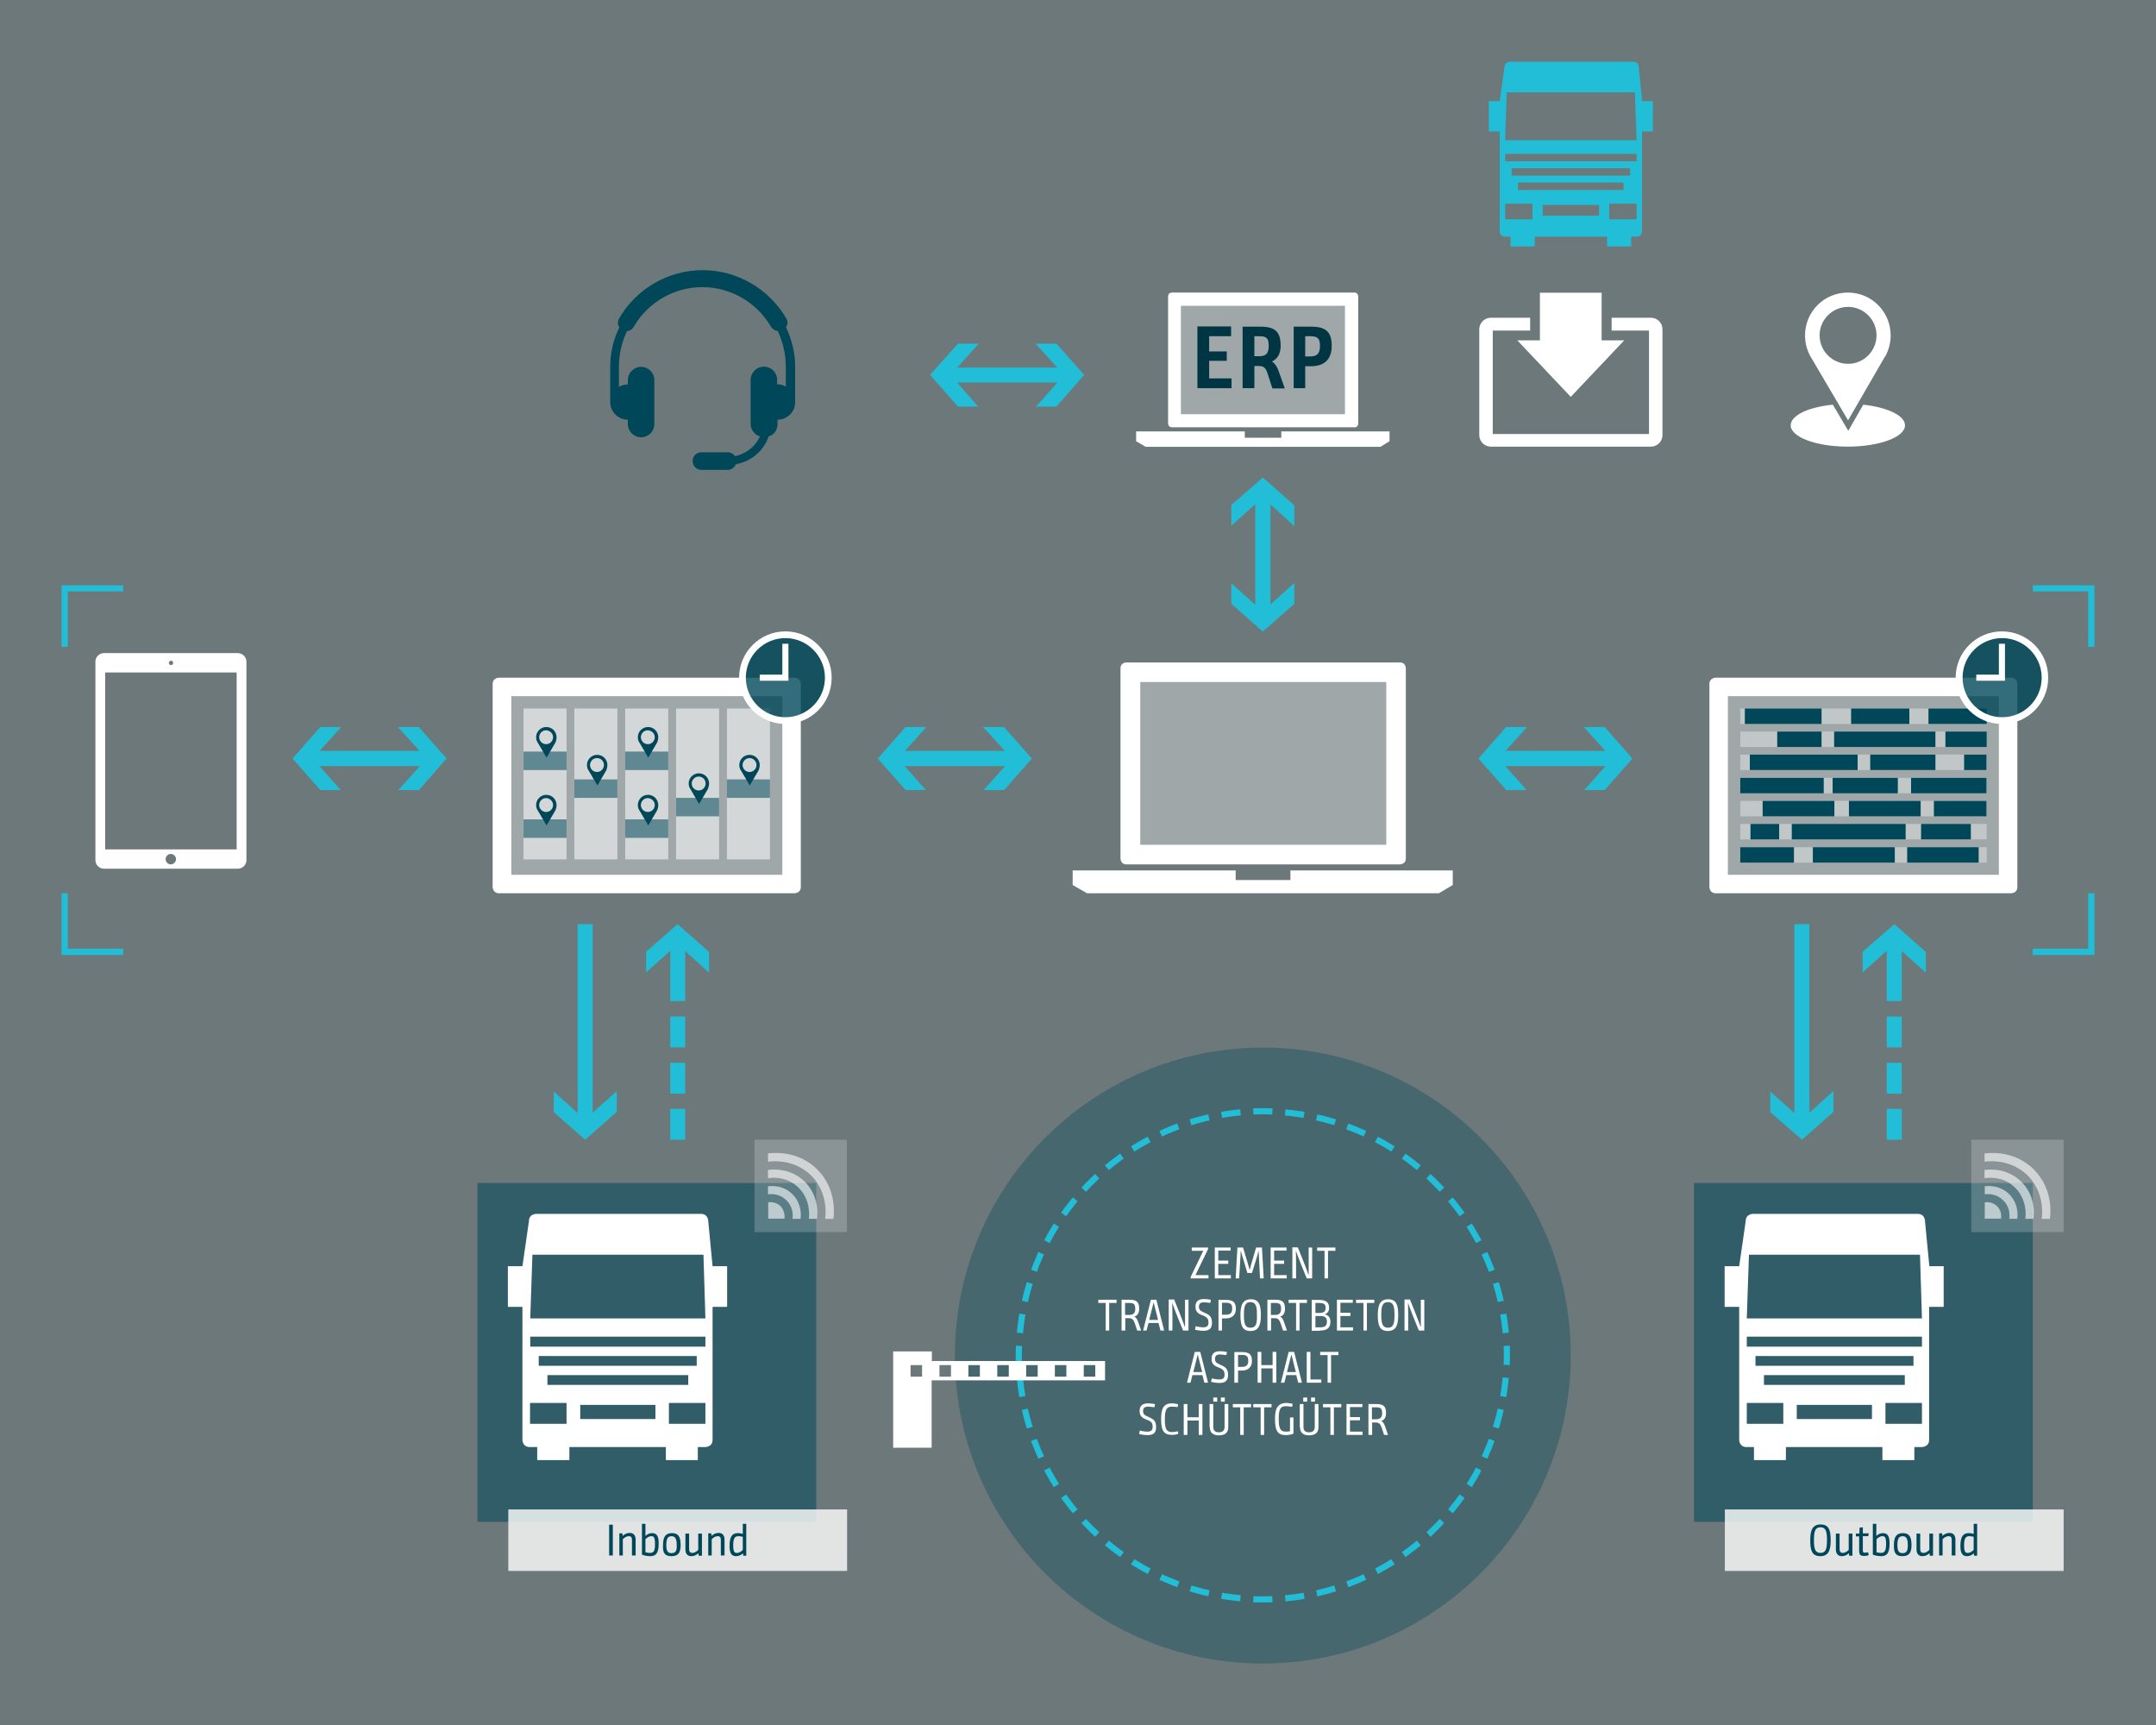 <?xml version="1.0" encoding="utf-8"?>
<!-- Generator: Adobe Illustrator 27.9.0, SVG Export Plug-In . SVG Version: 6.00 Build 0)  -->
<svg version="1.1" id="Ebene_1" xmlns="http://www.w3.org/2000/svg" xmlns:xlink="http://www.w3.org/1999/xlink" x="0px" y="0px"
	 viewBox="0 0 992.1 793.7" style="enable-background:new 0 0 992.1 793.7;" xml:space="preserve">
<rect x="0" y="0" width="992.1" height="793.7" fill="#808080" stroke="none"/>
<style type="text/css">
	.st0{clip-path:url(#SVGID_00000137113925877710431370000017471026688763435410_);}
	.st1{opacity:0.15;clip-path:url(#SVGID_00000124129914659942159310000000706721329562791320_);}
	.st2{clip-path:url(#SVGID_00000103257576998235306440000015529797641973775283_);fill:#004759;}
	.st3{opacity:0.35;clip-path:url(#SVGID_00000124129914659942159310000000706721329562791320_);}
	.st4{clip-path:url(#SVGID_00000025425188172827501900000000537423408687983258_);fill:#004759;}
	
		.st5{clip-path:url(#SVGID_00000124129914659942159310000000706721329562791320_);fill:none;stroke:#22BDD6;stroke-width:2.835;stroke-dasharray:8.766,5.931;}
	.st6{clip-path:url(#SVGID_00000124129914659942159310000000706721329562791320_);fill:none;stroke:#22BDD6;stroke-width:2.835;}
	.st7{clip-path:url(#SVGID_00000124129914659942159310000000706721329562791320_);fill:#FFFFFF;}
	.st8{opacity:0.55;clip-path:url(#SVGID_00000124129914659942159310000000706721329562791320_);}
	.st9{clip-path:url(#SVGID_00000057862542568370065860000007678954161109813889_);fill:#004759;}
	.st10{clip-path:url(#SVGID_00000159461745292130110710000010739133208809259649_);fill:#004759;}
	.st11{clip-path:url(#SVGID_00000124129914659942159310000000706721329562791320_);fill:#004759;}
	.st12{opacity:0.8;clip-path:url(#SVGID_00000124129914659942159310000000706721329562791320_);}
	.st13{clip-path:url(#SVGID_00000138562026426027071900000013667596481506813064_);fill:#FFFFFF;}
	.st14{clip-path:url(#SVGID_00000007416746364851487840000006509235783826336675_);fill:#FFFFFF;}
	.st15{opacity:0.2;clip-path:url(#SVGID_00000124129914659942159310000000706721329562791320_);}
	.st16{clip-path:url(#SVGID_00000015313208966384165120000002651692773009745333_);fill:#FFFFFF;}
	.st17{opacity:0.6;clip-path:url(#SVGID_00000124129914659942159310000000706721329562791320_);}
	.st18{clip-path:url(#SVGID_00000171694798436859598820000008174855630329587882_);fill:#FFFFFF;}
	.st19{clip-path:url(#SVGID_00000140716340088562632920000000565170737127706551_);fill:#FFFFFF;}
	.st20{clip-path:url(#SVGID_00000056427315870348262630000015980095353630630302_);fill:#FFFFFF;}
	.st21{clip-path:url(#SVGID_00000045596026070349801970000013495339154224641165_);fill:#FFFFFF;}
	.st22{clip-path:url(#SVGID_00000089553825140849880890000015970075490153640871_);fill:#FFFFFF;}
	.st23{clip-path:url(#SVGID_00000003793029929798279380000007357113538420085128_);fill:#FFFFFF;}
	.st24{clip-path:url(#SVGID_00000141420404834924815410000016850763701777838256_);fill:#FFFFFF;}
	.st25{clip-path:url(#SVGID_00000107586717429329208740000017316099763790054321_);fill:#FFFFFF;}
	.st26{clip-path:url(#SVGID_00000004546963990599476010000008971812895997271222_);fill:#FFFFFF;}
	.st27{clip-path:url(#SVGID_00000119831800730906592520000012185184194786234038_);fill:#FFFFFF;}
	.st28{clip-path:url(#SVGID_00000096756834193965955620000014392797561477382280_);fill:#FFFFFF;}
	.st29{clip-path:url(#SVGID_00000157266889654339501900000010382352759615260855_);fill:#004759;}
	.st30{clip-path:url(#SVGID_00000061438009766328434560000017710152129813589946_);fill:#004759;}
	.st31{clip-path:url(#SVGID_00000170246992159834075260000007333950617206854551_);fill:#004759;}
	.st32{clip-path:url(#SVGID_00000148627736331477888410000004643724765922376627_);fill:#004759;}
	.st33{clip-path:url(#SVGID_00000174579162896312041480000001065257111860798628_);fill:#004759;}
	.st34{clip-path:url(#SVGID_00000152953028940612560070000012173862896434323377_);fill:#004759;}
	.st35{clip-path:url(#SVGID_00000029026764953681669100000008057652244057079464_);fill:#004759;}
	.st36{clip-path:url(#SVGID_00000146501464984890177640000010723199808740659373_);fill:#004759;}
	.st37{clip-path:url(#SVGID_00000134950644060876960850000001278374833983238320_);fill:#FFFFFF;}
	.st38{clip-path:url(#SVGID_00000181787062928247686920000002061651500299533464_);fill:#FFFFFF;}
	.st39{clip-path:url(#SVGID_00000173159337669233900370000008433107465120930712_);fill:#FFFFFF;}
	.st40{clip-path:url(#SVGID_00000113311373976245235970000007113241117083235745_);fill:#FFFFFF;}
	.st41{clip-path:url(#SVGID_00000180329259141199173460000001636888687577183406_);fill:#FFFFFF;}
	.st42{clip-path:url(#SVGID_00000129928402609260140570000014459090229168707712_);fill:#FFFFFF;}
	.st43{clip-path:url(#SVGID_00000042705024101010580570000009059970032731323565_);fill:#FFFFFF;}
	.st44{clip-path:url(#SVGID_00000122698890530308267460000009960942027303019425_);fill:#FFFFFF;}
	.st45{clip-path:url(#SVGID_00000137113925877710431370000017471026688763435410_);fill:#004759;}
	.st46{clip-path:url(#SVGID_00000028316047241795499980000001452090639003346563_);fill:#FFFFFF;}
	.st47{opacity:0.8;clip-path:url(#SVGID_00000028316047241795499980000001452090639003346563_);}
	.st48{clip-path:url(#SVGID_00000070081902838102352340000010466411743273511313_);fill:#004759;}
	.st49{clip-path:url(#SVGID_00000028316047241795499980000001452090639003346563_);fill:#003543;}
	.st50{clip-path:url(#SVGID_00000137113925877710431370000017471026688763435410_);fill:#FFFFFF;}
	.st51{clip-path:url(#SVGID_00000079465876951669365750000009047636205201242293_);fill:#FFFFFF;}
	.st52{clip-path:url(#SVGID_00000079465876951669365750000009047636205201242293_);fill:#22BDD6;}
	.st53{clip-path:url(#SVGID_00000137113925877710431370000017471026688763435410_);fill:#22BDD6;}
</style>
<g>
	<defs>
		<rect id="SVGID_1_" width="992.1" height="793.7"/>
	</defs>
	<clipPath id="SVGID_00000134248063083087889400000009963752059134499002_">
		<use xlink:href="#SVGID_1_"  style="overflow:visible;"/>
	</clipPath>
	<g style="clip-path:url(#SVGID_00000134248063083087889400000009963752059134499002_);">
		<defs>
			<rect id="SVGID_00000133504959226311654780000013770833689652672181_" width="992.1" height="793.7"/>
		</defs>
		<clipPath id="SVGID_00000012453628338376705650000002004119403517475775_">
			<use xlink:href="#SVGID_00000133504959226311654780000013770833689652672181_"  style="overflow:visible;"/>
		</clipPath>
		<g style="opacity:0.15;clip-path:url(#SVGID_00000012453628338376705650000002004119403517475775_);">
			<g>
				<defs>
					<rect id="SVGID_00000011713873516964675890000008796541315410499250_" x="-12.5" y="-17.5" width="1017.1" height="812.2"/>
				</defs>
				<clipPath id="SVGID_00000002375816151401778170000003825685812812881290_">
					<use xlink:href="#SVGID_00000011713873516964675890000008796541315410499250_"  style="overflow:visible;"/>
				</clipPath>
				
					<rect style="clip-path:url(#SVGID_00000002375816151401778170000003825685812812881290_);fill:#004759;" width="992.1" height="793.7"/>
			</g>
		</g>
		<g style="opacity:0.35;clip-path:url(#SVGID_00000012453628338376705650000002004119403517475775_);">
			<g>
				<defs>
					<rect id="SVGID_00000041261637208587649240000014699365401265384336_" x="426.9" y="464.4" width="308.5" height="302"/>
				</defs>
				<clipPath id="SVGID_00000132787960842086489920000004346064142867715472_">
					<use xlink:href="#SVGID_00000041261637208587649240000014699365401265384336_"  style="overflow:visible;"/>
				</clipPath>
				<path style="clip-path:url(#SVGID_00000132787960842086489920000004346064142867715472_);fill:#004759;" d="M581.1,765.4
					c78.3,0,141.7-63.5,141.7-141.7c0-78.3-63.5-141.7-141.7-141.7s-141.7,63.5-141.7,141.7C439.4,701.9,502.8,765.4,581.1,765.4"/>
			</g>
		</g>
		
			<path style="clip-path:url(#SVGID_00000012453628338376705650000002004119403517475775_);fill:none;stroke:#22BDD6;stroke-width:2.835;stroke-dasharray:8.766,5.931;" d="
			M591.4,735.4c54.8-5,98.2-49.3,101.7-104.5"/>
		
			<path style="clip-path:url(#SVGID_00000012453628338376705650000002004119403517475775_);fill:none;stroke:#22BDD6;stroke-width:2.835;stroke-dasharray:8.766,5.931;" d="
			M692.9,613.3c-5-54.8-49.3-98.2-104.5-101.7"/>
		
			<path style="clip-path:url(#SVGID_00000012453628338376705650000002004119403517475775_);fill:none;stroke:#22BDD6;stroke-width:2.835;stroke-dasharray:8.766,5.931;" d="
			M570.8,511.8c-54.8,5-98.2,49.3-101.7,104.5"/>
		
			<path style="clip-path:url(#SVGID_00000012453628338376705650000002004119403517475775_);fill:none;stroke:#22BDD6;stroke-width:2.835;stroke-dasharray:8.766,5.931;" d="
			M469.3,633.9c5,54.8,49.3,98.2,104.5,101.7"/>
		
			<path style="clip-path:url(#SVGID_00000012453628338376705650000002004119403517475775_);fill:none;stroke:#22BDD6;stroke-width:2.835;" d="
			M576.7,735.8c1.5,0.1,2.9,0.1,4.4,0.1c1.5,0,2.9,0,4.4-0.1 M468.9,619.2c-0.1,1.5-0.1,2.9-0.1,4.4c0,1.5,0,2.9,0.1,4.4
			 M585.5,511.4c-1.5-0.1-2.9-0.1-4.4-0.1c-1.5,0-2.9,0-4.4,0.1 M693.3,628c0.1-1.5,0.1-2.9,0.1-4.4c0-1.5,0-2.9-0.1-4.4"/>
		<path style="clip-path:url(#SVGID_00000012453628338376705650000002004119403517475775_);fill:#FFFFFF;" d="M631.3,653v-5.5h1.9
			c2.1,0,2.8,0.5,2.8,2.7c0,2-0.9,2.8-2.8,2.8H631.3z M629.7,660.2h1.7v-5.7h1.6c1.5,0,2.1,0.5,2.8,2.4l1.1,3.3h1.8l-1.3-3.8
			c-0.5-1.6-1.2-2.4-1.9-2.6c1.2-0.3,2.3-1.3,2.3-3.6c0-3.2-1.2-4.2-4.5-4.2h-3.6V660.2z M619.5,660.2h7.5v-1.5h-5.8v-5.2h4.6V652
			h-4.6v-4.6h5.7V646h-7.3V660.2z M612.2,660.2h1.6v-12.7h3.4V646h-8.4v1.5h3.4V660.2z M605.1,643h-1.8v1.9h1.8V643z M601.5,643
			h-1.8v1.9h1.8V643z M598.2,656.6c0,2.7,1.6,3.8,4.2,3.8c2.7,0,4.3-1.1,4.3-3.8V646H605v10.5c0,1.6-0.8,2.5-2.6,2.5
			c-1.8,0-2.6-0.8-2.6-2.5V646h-1.7V656.6z M586.7,653c0,6,1.7,7.3,5.1,7.3c1,0,2.8-0.3,3.4-0.7v-7.4h-1.6v6.3
			c-0.4,0.1-1,0.2-1.8,0.2c-2.4,0-3.4-1-3.4-5.9c0-4.8,1-5.8,3.3-5.8c0.8,0,2.1,0.1,2.9,0.3l0.2-1.4c-0.4-0.1-2-0.4-3.2-0.4
			C587.5,645.8,586.7,648.6,586.7,653 M580.1,660.2h1.6v-12.7h3.4V646h-8.4v1.5h3.4V660.2z M570.7,660.2h1.6v-12.7h3.4V646h-8.4v1.5
			h3.4V660.2z M563.6,643h-1.8v1.9h1.8V643z M560.1,643h-1.8v1.9h1.8V643z M556.7,656.6c0,2.7,1.6,3.8,4.2,3.8
			c2.7,0,4.3-1.1,4.3-3.8V646h-1.7v10.5c0,1.6-0.8,2.5-2.6,2.5c-1.8,0-2.6-0.8-2.6-2.5V646h-1.7V656.6z M544.7,660.2h1.7v-6.6h5.2
			v6.6h1.7V646h-1.7v6.1h-5.2V646h-1.7V660.2z M542,658.5c-0.5,0.1-1.4,0.4-2.6,0.4c-2.4,0-3.4-1-3.4-5.8c0-4.9,1-5.9,3.3-5.9
			c0.8,0,1.8,0.1,2.6,0.2l0.2-1.3c-0.4-0.1-1.6-0.4-2.9-0.4c-4,0-4.9,2.7-4.9,7.3c0,5.9,1.7,7.2,5.1,7.2c1.3,0,2.6-0.4,2.8-0.5
			L542,658.5z M524.2,659.8c0.4,0.1,2,0.5,3.9,0.5c2.8,0,3.9-1.2,3.9-3.7c0-2.7-1.1-3.6-3.2-4.5l-0.8-0.4c-1.4-0.6-2-1.1-2-2.5
			c0-1.5,0.8-2,2.4-2c1,0,2.1,0.2,2.8,0.3l0.3-1.4c-0.5-0.2-1.9-0.4-3.3-0.4c-2.3,0-3.8,1-3.8,3.4c0,2.3,1,3.2,3,4l0.8,0.3
			c1.9,0.8,2.2,1.7,2.2,3c0,1.6-0.6,2.3-2.5,2.3c-1.5,0-2.8-0.4-3.4-0.5L524.2,659.8z"/>
		<path style="clip-path:url(#SVGID_00000012453628338376705650000002004119403517475775_);fill:#FFFFFF;" d="M610.9,636.2h1.6
			v-12.7h3.4V622h-8.4v1.5h3.4V636.2z M601.4,636.2h6.6v-1.5H603V622h-1.7V636.2z M592.2,631.3l2-7.9h0.1l2,7.9H592.2z M589.4,636.2
			h1.6l0.9-3.5h4.6l0.9,3.5h1.7l-3.6-14.2H593L589.4,636.2z M578.7,636.2h1.7v-6.6h5.2v6.6h1.7V622h-1.7v6.1h-5.2V622h-1.7V636.2z
			 M569.7,629v-5.6h1.8c2.1,0,2.9,0.6,2.9,2.7c0,2.1-1,2.8-2.9,2.8H569.7z M568,636.2h1.7v-5.6h1.8c3.1,0,4.6-1.9,4.6-4.3
			c0-3.2-1.3-4.2-4.5-4.2H568V636.2z M557.3,635.8c0.4,0.1,2,0.5,3.9,0.5c2.8,0,3.9-1.2,3.9-3.7c0-2.7-1.1-3.6-3.2-4.5l-0.8-0.4
			c-1.4-0.6-2-1.1-2-2.5c0-1.5,0.8-2,2.4-2c1,0,2.1,0.2,2.8,0.3l0.3-1.4c-0.5-0.2-1.9-0.4-3.3-0.4c-2.3,0-3.8,1-3.8,3.4
			c0,2.3,1,3.2,3,4l0.8,0.3c1.8,0.8,2.2,1.7,2.2,3c0,1.6-0.6,2.3-2.5,2.3c-1.5,0-2.8-0.4-3.4-0.5L557.3,635.8z M549.1,631.3l2-7.9
			h0.1l2,7.9H549.1z M546.2,636.2h1.6l0.9-3.5h4.6l0.9,3.5h1.7l-3.6-14.2h-2.5L546.2,636.2z"/>
		<path style="clip-path:url(#SVGID_00000012453628338376705650000002004119403517475775_);fill:#FFFFFF;" d="M646.4,612.2h1.6v-6.9
			c0-2.7-0.1-5.7-0.1-5.7h0.1c0,0,0.3,1.4,4.9,12.6h2.5V598h-1.6v7.6c0,2.5,0,4.9,0,4.9h-0.1c0,0-0.4-1.5-4.9-12.6h-2.5V612.2z
			 M638.7,610.9c-2.5,0-3.1-1.9-3.1-5.9c0-3.9,0.5-5.9,3.1-5.9c2.5,0,3,2,3,5.9C641.7,609,641.2,610.9,638.7,610.9 M638.6,612.4
			c3.8,0,4.8-2.7,4.8-7.3c0-4.6-0.8-7.3-4.6-7.3c-3.8,0-4.8,2.7-4.8,7.3C634,609.7,634.8,612.4,638.6,612.4 M627.4,612.2h1.6v-12.7
			h3.4V598H624v1.5h3.4V612.2z M615.1,612.2h7.5v-1.5h-5.8v-5.2h4.6V604h-4.6v-4.6h5.7V598h-7.3V612.2z M605.3,610.7v-5.2h2.1
			c2.4,0,3.2,0.7,3.2,2.6c0,2.1-1.1,2.6-3.2,2.6H605.3z M605.3,604.1v-4.6h1.7c2.4,0,3,0.7,3,2.2c0,1.7-0.7,2.4-3,2.4H605.3z
			 M607.3,612.2c3.2,0,4.9-1.1,4.9-4c0-2.2-1.1-3.1-2.6-3.5c1.2-0.4,2-1.3,2-2.9c0-2.4-1.1-3.7-4.7-3.7h-3.3v14.2H607.3z
			 M596.4,612.2h1.6v-12.7h3.4V598H593v1.5h3.4V612.2z M584.8,605v-5.5h1.9c2.1,0,2.8,0.5,2.8,2.7c0,2-0.9,2.8-2.8,2.8H584.8z
			 M583.2,612.2h1.7v-5.7h1.6c1.5,0,2.1,0.5,2.8,2.4l1.1,3.3h1.8l-1.3-3.8c-0.5-1.6-1.2-2.4-1.9-2.6c1.2-0.3,2.3-1.3,2.3-3.6
			c0-3.2-1.2-4.2-4.5-4.2h-3.6V612.2z M575.4,610.9c-2.5,0-3-1.9-3-5.9c0-3.9,0.5-5.9,3-5.9c2.5,0,3,2,3,5.9
			C578.5,609,578,610.9,575.4,610.9 M575.4,612.4c3.8,0,4.8-2.7,4.8-7.3c0-4.6-0.8-7.3-4.6-7.3c-3.8,0-4.8,2.7-4.8,7.3
			C570.8,609.7,571.6,612.4,575.4,612.4 M562.3,605v-5.6h1.8c2.1,0,2.9,0.6,2.9,2.7c0,2.1-1,2.8-2.9,2.8H562.3z M560.6,612.2h1.7
			v-5.6h1.8c3.1,0,4.6-1.9,4.6-4.3c0-3.2-1.3-4.2-4.5-4.2h-3.5V612.2z M549.9,611.8c0.4,0.1,2,0.5,3.9,0.5c2.8,0,3.9-1.2,3.9-3.7
			c0-2.7-1.1-3.6-3.2-4.5l-0.8-0.4c-1.4-0.6-2-1.1-2-2.5c0-1.5,0.8-2,2.4-2c1,0,2.1,0.2,2.8,0.3l0.3-1.4c-0.5-0.2-1.9-0.4-3.3-0.4
			c-2.3,0-3.8,1-3.8,3.4c0,2.3,1,3.2,3,4l0.8,0.3c1.8,0.8,2.2,1.7,2.2,3c0,1.6-0.6,2.3-2.5,2.3c-1.5,0-2.8-0.4-3.4-0.5L549.9,611.8z
			 M537.9,612.2h1.6v-6.9c0-2.7-0.1-5.7-0.1-5.7h0.1c0,0,0.3,1.4,4.9,12.6h2.5V598h-1.6v7.6c0,2.5,0,4.9,0,4.9h-0.1
			c0,0-0.4-1.5-4.9-12.6h-2.5V612.2z M528.8,607.3l2-7.9h0.1l2,7.9H528.8z M526,612.2h1.6l0.9-3.5h4.6l0.9,3.5h1.7l-3.6-14.2h-2.5
			L526,612.2z M517.7,605v-5.5h1.9c2.1,0,2.8,0.5,2.8,2.7c0,2-0.9,2.8-2.8,2.8H517.7z M516.1,612.2h1.7v-5.7h1.6
			c1.5,0,2.1,0.5,2.8,2.4l1.1,3.3h1.8l-1.3-3.8c-0.5-1.6-1.2-2.4-1.9-2.6c1.2-0.3,2.3-1.3,2.3-3.6c0-3.2-1.2-4.2-4.5-4.2h-3.6V612.2
			z M508.8,612.2h1.6v-12.7h3.4V598h-8.4v1.5h3.4V612.2z"/>
		<path style="clip-path:url(#SVGID_00000012453628338376705650000002004119403517475775_);fill:#FFFFFF;" d="M609.5,588.2h1.6
			v-12.7h3.4V574h-8.4v1.5h3.4V588.2z M594.8,588.2h1.6v-6.9c0-2.7-0.1-5.7-0.1-5.7h0.1c0,0,0.3,1.4,4.9,12.6h2.5V574h-1.6v7.6
			c0,2.5,0,4.9,0,4.9h-0.1c0,0-0.4-1.5-4.9-12.6h-2.5V588.2z M584.6,588.2h7.5v-1.5h-5.8v-5.2h4.6V580h-4.6v-4.6h5.7V574h-7.3V588.2
			z M581.5,588.2l-0.8-14.2H578c-2.6,8.7-2.9,10.2-2.9,10.2H575c0,0-0.3-1.4-3-10.2h-2.6l-0.8,14.2h1.6l0.6-9.9
			c0.1-1.1,0.1-2.7,0.1-2.7h0.1c0,0,0.2,1,3,10.1h2.1c2.9-9.1,3-10.1,3-10.1h0.1c0,0,0,1.5,0.1,2.7l0.5,9.9H581.5z M558.9,588.2h7.5
			v-1.5h-5.8v-5.2h4.6V580h-4.6v-4.6h5.7V574h-7.3V588.2z M548,588.2h8.1v-1.5h-6l5.8-12V574h-7.5v1.5h5.3l-5.8,12V588.2z"/>
		<g style="opacity:0.55;clip-path:url(#SVGID_00000012453628338376705650000002004119403517475775_);">
			<g>
				<defs>
					<rect id="SVGID_00000003804667255889976190000009002088014688685440_" x="767" y="526.8" width="180.9" height="174.4"/>
				</defs>
				<clipPath id="SVGID_00000075121176261797286080000016124645306903622300_">
					<use xlink:href="#SVGID_00000003804667255889976190000009002088014688685440_"  style="overflow:visible;"/>
				</clipPath>
				
					<rect x="779.5" y="544.3" style="clip-path:url(#SVGID_00000075121176261797286080000016124645306903622300_);fill:#004759;" width="155.9" height="155.9"/>
			</g>
		</g>
		<g style="opacity:0.55;clip-path:url(#SVGID_00000012453628338376705650000002004119403517475775_);">
			<g>
				<defs>
					<rect id="SVGID_00000161598163418885916460000015393396452025310649_" x="207.2" y="526.8" width="180.9" height="174.4"/>
				</defs>
				<clipPath id="SVGID_00000125587749172861277590000007650587576734090664_">
					<use xlink:href="#SVGID_00000161598163418885916460000015393396452025310649_"  style="overflow:visible;"/>
				</clipPath>
				
					<rect x="219.7" y="544.3" style="clip-path:url(#SVGID_00000125587749172861277590000007650587576734090664_);fill:#004759;" width="155.9" height="155.9"/>
			</g>
		</g>
		<path style="clip-path:url(#SVGID_00000012453628338376705650000002004119403517475775_);fill:#004759;" d="M353.7,200.8
			c-2.3,6.7-8,11.5-15.1,12.8c-0.6,1.5-2,2.6-3.8,2.6h-12.1c-2.2,0-4-1.8-4-4.1c0-2.2,1.8-4,4-4h12.1c1.4,0,2.7,0.7,3.4,1.8
			c5.2-1.1,9.4-4.5,11.5-9.1c-2.5-0.8-4.3-3.1-4.3-5.8v-20.2c0-3.3,2.7-6.1,6.1-6.1c3.4,0,6.1,2.7,6.1,6.1v2c1.5,0,2.9,0.4,4,1.1
			v-9.2c0-5.9-1.4-11.4-3.7-16.4c-1.2-0.1-2.4-0.8-3.1-1.9c-6.5-11.3-18.7-18.3-31.6-18.3c-13,0-25.1,7-31.6,18.3
			c-0.7,1.2-1.9,1.9-3.1,2c-2.4,5-3.7,10.5-3.7,16.4v9.2c1.2-0.7,2.6-1.1,4.1-1.1v-2c0-3.3,2.7-6.1,6.1-6.1c3.4,0,6.1,2.7,6.1,6.1
			v20.2c0,3.4-2.7,6.1-6.1,6.1c-3.3,0-6.1-2.7-6.1-6.1v-2c-4.5,0-8.1-3.6-8.1-8.1v-16.2c0-6.5,1.5-12.7,4.2-18.2
			c-0.8-1.2-0.9-2.8-0.1-4.1c7.9-13.7,22.7-22.2,38.4-22.2c15.8,0,30.5,8.5,38.5,22.2c0.8,1.3,0.7,2.9-0.1,4.1
			c2.6,5.5,4.2,11.7,4.2,18.2v16.2c0,4.5-3.6,8.1-8.1,8.1v2c0,2.5-1.4,4.6-3.5,5.5L353.7,200.8z"/>
		<g style="opacity:0.8;clip-path:url(#SVGID_00000012453628338376705650000002004119403517475775_);">
			<g>
				<defs>
					<rect id="SVGID_00000128470360723991342360000013435654485437983880_" x="781.2" y="677" width="180.9" height="46.8"/>
				</defs>
				<clipPath id="SVGID_00000003799316494006258220000008920319288258397071_">
					<use xlink:href="#SVGID_00000128470360723991342360000013435654485437983880_"  style="overflow:visible;"/>
				</clipPath>
				
					<rect x="793.7" y="694.5" style="clip-path:url(#SVGID_00000003799316494006258220000008920319288258397071_);fill:#FFFFFF;" width="155.9" height="28.3"/>
			</g>
		</g>
		<path style="clip-path:url(#SVGID_00000012453628338376705650000002004119403517475775_);fill:#004759;" d="M908.2,713.1
			c-0.7,0.7-1.6,1.4-2.7,1.4c-1.1,0-1.7-0.4-1.7-3.5c0-3.5,0.9-4.2,2.4-4.2c0.7,0,1.5,0.1,2,0.3V713.1z M902.1,711.3
			c0,3.8,1.2,4.7,3.1,4.7c1.1,0,2.2-0.5,3.1-1.3h0c0,0,0.1,1,0.1,1.1h1.4v-14.7h-1.6v3c0,1.1,0,1.7,0,1.7h0
			c-0.4-0.2-1.2-0.4-2.3-0.4C903.7,705.4,902.1,706.5,902.1,711.3 M892.3,715.7h1.6v-7.5c0.7-0.7,1.6-1.4,2.8-1.4
			c0.9,0,1.4,0.4,1.4,1.8v7.1h1.7v-7.3c0-2.5-1.5-3.1-2.7-3.1c-1.3,0-2.3,0.5-3.2,1.3h-0.1c0,0-0.1-1-0.1-1.1h-1.4V715.7z
			 M881.9,705.6v7.3c0,2.5,1.5,3.1,2.7,3.1c1.3,0,2.3-0.5,3.2-1.3h0.1c0,0,0.1,1,0.1,1.1h1.5v-10.2h-1.7v7.5
			c-0.7,0.7-1.6,1.4-2.7,1.4c-0.9,0-1.5-0.4-1.5-1.8v-7.1H881.9z M875.5,714.6c-1.7,0-2.4-0.9-2.4-3.7c0-2.9,0.7-4.1,2.4-4.1
			s2.4,1.2,2.4,4.1C877.9,713.7,877.2,714.6,875.5,714.6 M875.4,716c3.1,0,4.2-1.6,4.2-5.1c0-3.6-0.9-5.5-4-5.5
			c-3.1,0-4.1,1.9-4.1,5.5C871.4,714.4,872.3,716,875.4,716 M865.5,714.5c-0.9,0-1.5-0.2-2-0.3v-6c0.7-0.7,1.6-1.4,2.7-1.4
			c1.1,0,1.7,0.4,1.7,3.5C867.9,713.9,867,714.5,865.5,714.5 M861.8,701.1v14.2c1.2,0.5,2.9,0.7,3.7,0.7c2.6,0,4-1.1,4-5.9
			c0-3.8-1.2-4.7-3.1-4.7c-1.1,0-2.2,0.5-3,1.3h0c0-0.1,0-0.6,0-1.5v-4.1H861.8z M855.5,713.5c0,2.1,0.8,2.4,2.3,2.4
			c0.9,0,1.8-0.2,2.1-0.4l-0.3-1.3c0,0-0.9,0.2-1.4,0.2c-0.7,0-1-0.1-1-1v-6.6h2.5l0.2-1.3h-2.7v-2.8l-1.5,0.2l-0.1,2.7H854v1.3h1.5
			V713.5z M844.8,705.6v7.3c0,2.5,1.5,3.1,2.7,3.1c1.3,0,2.3-0.5,3.2-1.3h0.1c0,0,0.1,1,0.1,1.1h1.5v-10.2h-1.7v7.5
			c-0.7,0.7-1.6,1.4-2.7,1.4c-0.9,0-1.5-0.4-1.5-1.8v-7.1H844.8z M837.7,714.5c-2.5,0-3-1.9-3-5.9c0-3.9,0.5-5.9,3-5.9
			c2.5,0,3,2,3,5.9C840.7,712.6,840.2,714.5,837.7,714.5 M837.6,716c3.8,0,4.8-2.7,4.8-7.3c0-4.6-0.8-7.3-4.6-7.3
			c-3.8,0-4.8,2.7-4.8,7.3C833,713.3,833.8,716,837.6,716"/>
		<g style="opacity:0.8;clip-path:url(#SVGID_00000012453628338376705650000002004119403517475775_);">
			<g>
				<defs>
					<rect id="SVGID_00000054980250606939792850000004485476459393426361_" x="221.4" y="677" width="180.9" height="46.8"/>
				</defs>
				<clipPath id="SVGID_00000058564962995194789380000007237938909772580270_">
					<use xlink:href="#SVGID_00000054980250606939792850000004485476459393426361_"  style="overflow:visible;"/>
				</clipPath>
				
					<rect x="233.9" y="694.5" style="clip-path:url(#SVGID_00000058564962995194789380000007237938909772580270_);fill:#FFFFFF;" width="155.9" height="28.3"/>
			</g>
		</g>
		<path style="clip-path:url(#SVGID_00000012453628338376705650000002004119403517475775_);fill:#004759;" d="M341.8,713.1
			c-0.6,0.7-1.6,1.4-2.7,1.4c-1.1,0-1.7-0.4-1.7-3.5c0-3.5,0.9-4.2,2.4-4.2c0.7,0,1.5,0.1,2,0.3V713.1z M335.7,711.3
			c0,3.8,1.2,4.7,3.1,4.7c1.1,0,2.2-0.5,3.1-1.3h0c0,0,0.1,1,0.1,1.1h1.4v-14.7h-1.6v3c0,1.1,0,1.7,0,1.7h0
			c-0.4-0.2-1.2-0.4-2.3-0.4C337.3,705.4,335.7,706.5,335.7,711.3 M325.9,715.7h1.6v-7.5c0.7-0.7,1.6-1.4,2.8-1.4
			c0.9,0,1.4,0.4,1.4,1.8v7.1h1.7v-7.3c0-2.5-1.5-3.1-2.7-3.1c-1.3,0-2.3,0.5-3.2,1.3h-0.1c0,0-0.1-1-0.1-1.1h-1.4V715.7z
			 M315.4,705.6v7.3c0,2.5,1.5,3.1,2.7,3.1c1.3,0,2.3-0.5,3.2-1.3h0.1c0,0,0.1,1,0.1,1.1h1.5v-10.2h-1.7v7.5
			c-0.7,0.7-1.6,1.4-2.7,1.4c-0.9,0-1.5-0.4-1.5-1.8v-7.1H315.4z M309,714.6c-1.7,0-2.4-0.9-2.4-3.7c0-2.9,0.7-4.1,2.4-4.1
			c1.7,0,2.4,1.2,2.4,4.1C311.5,713.7,310.8,714.6,309,714.6 M309,716c3.1,0,4.2-1.6,4.2-5.1c0-3.6-0.9-5.5-4-5.5
			c-3.1,0-4.1,1.9-4.1,5.5C304.9,714.4,305.8,716,309,716 M299,714.5c-0.9,0-1.5-0.2-2-0.3v-6c0.7-0.7,1.6-1.4,2.7-1.4
			c1.1,0,1.7,0.4,1.7,3.5C301.5,713.9,300.6,714.5,299,714.5 M295.4,701.1v14.2c1.2,0.5,2.9,0.7,3.7,0.7c2.6,0,4-1.1,4-5.9
			c0-3.8-1.2-4.7-3.1-4.7c-1.1,0-2.2,0.5-3,1.3h0c0-0.1,0-0.6,0-1.5v-4.1H295.4z M285,715.7h1.6v-7.5c0.7-0.7,1.6-1.4,2.8-1.4
			c0.9,0,1.4,0.4,1.4,1.8v7.1h1.7v-7.3c0-2.5-1.5-3.1-2.7-3.1c-1.3,0-2.3,0.5-3.2,1.3h-0.1c0,0-0.1-1-0.1-1.1H285V715.7z
			 M280.3,715.7h1.7v-14.2h-1.7V715.7z"/>
		<path style="clip-path:url(#SVGID_00000012453628338376705650000002004119403517475775_);fill:#FFFFFF;" d="M887.8,582.6l-2-20.8
			c0,0,0-3.3-3.4-3.3h-75.7c0,0-3.4,0-3.4,3.3l-3,20.8h-6.7v18.7h6.7v61.2c0,0,0,3.3,3.4,3.3h3.4v6h14.7v-6h44.4v6h14.7v-6h3.4
			c0,0,3.4,0,3.4-3.3v-61.2h6.7v-18.7H887.8z M820.6,655.1h-16.8v-9.6h16.8V655.1z M861.4,652.9h-34.6v-6.5h34.6V652.9z
			 M884.4,655.1h-16.8v-9.6h16.8V655.1z M876.5,637.2h-64.8v-4.5h64.8V637.2z M880.5,628.4h-72.7v-4.5h72.7V628.4z M884.4,619.6
			h-80.6V615h80.6V619.6z M884.4,606.6h-80.6l1-29.3h78.7L884.4,606.6z"/>
		<path style="clip-path:url(#SVGID_00000012453628338376705650000002004119403517475775_);fill:#FFFFFF;" d="M327.9,582.6l-2-20.8
			c0,0,0-3.3-3.4-3.3h-75.7c0,0-3.4,0-3.4,3.3l-3,20.8h-6.7v18.7h6.7v61.2c0,0,0,3.3,3.4,3.3h3.4v6H262v-6h44.4v6h14.7v-6h3.4
			c0,0,3.4,0,3.4-3.3v-61.2h6.7v-18.7H327.9z M260.7,655.1h-16.8v-9.6h16.8V655.1z M301.5,652.9H267v-6.5h34.6V652.9z M324.6,655.1
			h-16.8v-9.6h16.8V655.1z M316.7,637.2h-64.8v-4.5h64.8V637.2z M320.6,628.4h-72.7v-4.5h72.7V628.4z M324.6,619.6h-80.6V615h80.6
			V619.6z M324.6,606.6h-80.6l1-29.3h78.7L324.6,606.6z"/>
		<g style="opacity:0.2;clip-path:url(#SVGID_00000012453628338376705650000002004119403517475775_);">
			<g>
				<defs>
					<rect id="SVGID_00000142854848636484127920000002935613397281888654_" x="894.6" y="506.9" width="67.5" height="61"/>
				</defs>
				<clipPath id="SVGID_00000155111575508859388700000005498338287494520765_">
					<use xlink:href="#SVGID_00000142854848636484127920000002935613397281888654_"  style="overflow:visible;"/>
				</clipPath>
				
					<rect x="907.1" y="524.4" style="clip-path:url(#SVGID_00000155111575508859388700000005498338287494520765_);fill:#FFFFFF;" width="42.5" height="42.5"/>
			</g>
		</g>
		<g style="opacity:0.6;clip-path:url(#SVGID_00000012453628338376705650000002004119403517475775_);">
			<g>
				<defs>
					<rect id="SVGID_00000147913511534857946020000000991149929368674195_" x="888.8" y="501.9" width="83.4" height="83.4"/>
				</defs>
				<clipPath id="SVGID_00000086687090740865219200000008346324641145709454_">
					<use xlink:href="#SVGID_00000147913511534857946020000000991149929368674195_"  style="overflow:visible;"/>
				</clipPath>
				<path style="clip-path:url(#SVGID_00000086687090740865219200000008346324641145709454_);fill:#FFFFFF;" d="M913.2,534.5l0-3.8
					c8.4-1,16.7,1.4,22.7,7.4s8.4,14.3,7.4,22.7l-3.8,0c0.9-7.3-1.2-14.6-6.4-19.9C927.8,535.7,920.5,533.6,913.2,534.5
					 M920.8,560.7l-7.5,0l0-7.5c2.1-0.3,4.2,0.3,5.7,1.8C920.5,556.5,921.1,558.6,920.8,560.7 M913.3,549.5l0-3.7
					c4.2-0.5,8.3,0.7,11.3,3.7c3,3,4.2,7.2,3.7,11.3l-3.7,0c0.4-3.1-0.5-6.3-2.8-8.5C919.6,550,916.4,549.1,913.3,549.5
					 M927.4,546.6c3.7,3.7,5.2,9,4.6,14.2l3.7,0c0.8-6.3-1-12.5-5.5-17s-10.7-6.3-17-5.5l0,3.8C918.5,541.3,923.7,542.8,927.4,546.6
					"/>
			</g>
		</g>
		<g style="opacity:0.2;clip-path:url(#SVGID_00000012453628338376705650000002004119403517475775_);">
			<g>
				<defs>
					<rect id="SVGID_00000101063529849458935860000011013103224655016083_" x="334.7" y="506.9" width="67.5" height="61"/>
				</defs>
				<clipPath id="SVGID_00000121240067945765469770000008018866516111085992_">
					<use xlink:href="#SVGID_00000101063529849458935860000011013103224655016083_"  style="overflow:visible;"/>
				</clipPath>
				
					<rect x="347.2" y="524.4" style="clip-path:url(#SVGID_00000121240067945765469770000008018866516111085992_);fill:#FFFFFF;" width="42.5" height="42.5"/>
			</g>
		</g>
		<g style="opacity:0.6;clip-path:url(#SVGID_00000012453628338376705650000002004119403517475775_);">
			<g>
				<defs>
					<rect id="SVGID_00000000220173133509829800000009689295957241123262_" x="328.9" y="501.9" width="83.4" height="83.4"/>
				</defs>
				<clipPath id="SVGID_00000004534388508818448200000004275294383700467887_">
					<use xlink:href="#SVGID_00000000220173133509829800000009689295957241123262_"  style="overflow:visible;"/>
				</clipPath>
				<path style="clip-path:url(#SVGID_00000004534388508818448200000004275294383700467887_);fill:#FFFFFF;" d="M353.4,534.5l0-3.8
					c8.4-1,16.7,1.4,22.7,7.4s8.4,14.3,7.4,22.7l-3.8,0c0.9-7.3-1.2-14.6-6.4-19.9C368,535.7,360.7,533.6,353.4,534.5 M361,560.7
					l-7.5,0l0-7.5c2.1-0.3,4.2,0.3,5.7,1.8C360.6,556.5,361.2,558.6,361,560.7 M353.4,549.5l0-3.7c4.2-0.5,8.3,0.7,11.3,3.7
					c3,3,4.2,7.2,3.7,11.3l-3.7,0c0.4-3.1-0.5-6.3-2.8-8.5C359.7,550,356.6,549.1,353.4,549.5 M367.6,546.6c3.7,3.7,5.2,9,4.6,14.2
					l3.7,0c0.8-6.3-1-12.5-5.5-17c-4.5-4.5-10.7-6.3-17-5.5l0,3.8C358.6,541.3,363.9,542.8,367.6,546.6"/>
			</g>
		</g>
		<path style="clip-path:url(#SVGID_00000012453628338376705650000002004119403517475775_);fill:#FFFFFF;" d="M759.7,146.2h-18.1
			v5.9h17.2v47.6h-71.9v-47.6h17.2v-5.9H686c-2.9,0-5.3,2.4-5.3,5.3v48.7c0,2.9,2.4,5.3,5.3,5.3h73.7c2.9,0,5.3-2.4,5.3-5.3v-48.7
			C765,148.5,762.6,146.2,759.7,146.2 M747.4,156.6l-24.6,26l-24.6-26h10.4v-21.9H737v21.9H747.4z"/>
		<g style="opacity:0.35;clip-path:url(#SVGID_00000012453628338376705650000002004119403517475775_);">
			<g>
				<defs>
					<rect id="SVGID_00000049942572256662608680000006776230277112775317_" x="528.9" y="121.4" width="104.4" height="72.4"/>
				</defs>
				<clipPath id="SVGID_00000139271244237301343720000002165795246624399024_">
					<use xlink:href="#SVGID_00000049942572256662608680000006776230277112775317_"  style="overflow:visible;"/>
				</clipPath>
				
					<rect x="541.4" y="138.9" style="clip-path:url(#SVGID_00000139271244237301343720000002165795246624399024_);fill:#FFFFFF;" width="79.4" height="53.9"/>
			</g>
		</g>
		<path style="clip-path:url(#SVGID_00000012453628338376705650000002004119403517475775_);fill:#FFFFFF;" d="M618.9,190.6h-75.5
			v-49.9h75.5V190.6z M625,194.8v-58.4c0,0,0-1.8-1.8-1.8h-83.9c0,0-1.8,0-1.8,1.8v58.4c0,0,0,1.8,1.8,1.8h83.9
			C623.1,196.7,625,196.7,625,194.8 M639.4,203v-4.5h-49.8v2.9h-16.8v-2.9h-50v4.5l4.4,2.6h108L639.4,203z"/>
		<g style="opacity:0.35;clip-path:url(#SVGID_00000012453628338376705650000002004119403517475775_);">
			<g>
				<defs>
					<rect id="SVGID_00000128485325403732008580000007973974018550315188_" x="509.1" y="293.6" width="144.1" height="99.3"/>
				</defs>
				<clipPath id="SVGID_00000106105995068433223520000001079404241835571335_">
					<use xlink:href="#SVGID_00000128485325403732008580000007973974018550315188_"  style="overflow:visible;"/>
				</clipPath>
				
					<rect x="521.6" y="311.1" style="clip-path:url(#SVGID_00000106105995068433223520000001079404241835571335_);fill:#FFFFFF;" width="119.1" height="80.8"/>
			</g>
		</g>
		<path style="clip-path:url(#SVGID_00000012453628338376705650000002004119403517475775_);fill:#FFFFFF;" d="M637.8,388.7H524.7
			v-74.9h113.2V388.7z M646.9,395v-87.5c0,0,0-2.7-2.7-2.7H518.3c0,0-2.7,0-2.7,2.7V395c0,0,0,2.7,2.7,2.7h125.8
			C644.2,397.7,646.9,397.7,646.9,395 M668.5,407.2v-6.7h-74.7v4.4h-25.2v-4.4h-75v6.7l6.6,3.8h161.9L668.5,407.2z"/>
		<path style="clip-path:url(#SVGID_00000012453628338376705650000002004119403517475775_);fill:#FFFFFF;" d="M863.5,154.3
			c0,7.2-5.9,13.1-13.1,13.1c-7.2,0-13.1-5.9-13.1-13.1c0-7.2,5.9-13.1,13.1-13.1C857.6,141.2,863.5,147.1,863.5,154.3 M867.5,164
			c1.6-2.9,2.5-6.2,2.5-9.7c0-10.9-8.8-19.7-19.7-19.7s-19.7,8.8-19.7,19.7c0,3.5,0.9,6.8,2.5,9.7h0l0,0c0.1,0.2,0.2,0.4,0.3,0.5
			l17,28.9l16.9-29.2C867.4,164.2,867.5,164.1,867.5,164L867.5,164L867.5,164z M876.6,195.7c0-4.5-8.1-8.3-19.2-9.5l-6.9,12l-7.1-12
			c-11.2,1.1-19.4,4.9-19.4,9.5c0,5.4,11.8,9.8,26.2,9.8C864.9,205.5,876.6,201.1,876.6,195.7"/>
		<g style="opacity:0.35;clip-path:url(#SVGID_00000012453628338376705650000002004119403517475775_);">
			<g>
				<defs>
					<rect id="SVGID_00000066509093358199464870000016253628779024383672_" x="219.1" y="301.4" width="156.5" height="106.4"/>
				</defs>
				<clipPath id="SVGID_00000030468285735798523550000002303844861081404804_">
					<use xlink:href="#SVGID_00000066509093358199464870000016253628779024383672_"  style="overflow:visible;"/>
				</clipPath>
				
					<rect x="231.6" y="318.9" style="clip-path:url(#SVGID_00000030468285735798523550000002303844861081404804_);fill:#FFFFFF;" width="131.5" height="87.9"/>
			</g>
		</g>
		<g style="opacity:0.55;clip-path:url(#SVGID_00000012453628338376705650000002004119403517475775_);">
			<g>
				<defs>
					<rect id="SVGID_00000111873516082286112020000010811039862519933314_" x="228.4" y="308.5" width="44.8" height="87.9"/>
				</defs>
				<clipPath id="SVGID_00000014629312683986499170000006756512131584287367_">
					<use xlink:href="#SVGID_00000111873516082286112020000010811039862519933314_"  style="overflow:visible;"/>
				</clipPath>
				
					<rect x="240.9" y="326" style="clip-path:url(#SVGID_00000014629312683986499170000006756512131584287367_);fill:#FFFFFF;" width="19.8" height="69.4"/>
			</g>
		</g>
		<g style="opacity:0.55;clip-path:url(#SVGID_00000012453628338376705650000002004119403517475775_);">
			<g>
				<defs>
					<rect id="SVGID_00000000210654960708899000000002069563171390094268_" x="251.8" y="308.5" width="44.8" height="87.9"/>
				</defs>
				<clipPath id="SVGID_00000124867727574345793610000003542682243194717620_">
					<use xlink:href="#SVGID_00000000210654960708899000000002069563171390094268_"  style="overflow:visible;"/>
				</clipPath>
				
					<rect x="264.3" y="326" style="clip-path:url(#SVGID_00000124867727574345793610000003542682243194717620_);fill:#FFFFFF;" width="19.8" height="69.4"/>
			</g>
		</g>
		<g style="opacity:0.55;clip-path:url(#SVGID_00000012453628338376705650000002004119403517475775_);">
			<g>
				<defs>
					<rect id="SVGID_00000049221057002160896840000002775610487701455548_" x="275.2" y="308.5" width="44.8" height="87.9"/>
				</defs>
				<clipPath id="SVGID_00000112596380278827199700000004913785997604985237_">
					<use xlink:href="#SVGID_00000049221057002160896840000002775610487701455548_"  style="overflow:visible;"/>
				</clipPath>
				
					<rect x="287.7" y="326" style="clip-path:url(#SVGID_00000112596380278827199700000004913785997604985237_);fill:#FFFFFF;" width="19.8" height="69.4"/>
			</g>
		</g>
		<g style="opacity:0.55;clip-path:url(#SVGID_00000012453628338376705650000002004119403517475775_);">
			<g>
				<defs>
					<rect id="SVGID_00000057860878937253457570000000228256277183443363_" x="298.6" y="308.5" width="44.8" height="87.9"/>
				</defs>
				<clipPath id="SVGID_00000020394306693270794690000006572023381189657790_">
					<use xlink:href="#SVGID_00000057860878937253457570000000228256277183443363_"  style="overflow:visible;"/>
				</clipPath>
				
					<rect x="311.1" y="326" style="clip-path:url(#SVGID_00000020394306693270794690000006572023381189657790_);fill:#FFFFFF;" width="19.8" height="69.4"/>
			</g>
		</g>
		<g style="opacity:0.55;clip-path:url(#SVGID_00000012453628338376705650000002004119403517475775_);">
			<g>
				<defs>
					<rect id="SVGID_00000118386258846063332660000000708659741794323867_" x="322" y="308.5" width="44.8" height="87.9"/>
				</defs>
				<clipPath id="SVGID_00000165219174815286809000000014038605092532570027_">
					<use xlink:href="#SVGID_00000118386258846063332660000000708659741794323867_"  style="overflow:visible;"/>
				</clipPath>
				
					<rect x="334.5" y="326" style="clip-path:url(#SVGID_00000165219174815286809000000014038605092532570027_);fill:#FFFFFF;" width="19.8" height="69.4"/>
			</g>
		</g>
		<path style="clip-path:url(#SVGID_00000012453628338376705650000002004119403517475775_);fill:#FFFFFF;" d="M360,402.5H235.3
			v-82.2H360V402.5z M368.5,408.1v-93.4c0,0,0-2.9-3-2.9H229.7c0,0-3,0-3,2.9v93.4c0,0,0,2.9,3,2.9h135.8
			C365.6,411,368.5,411,368.5,408.1"/>
		<g style="opacity:0.55;clip-path:url(#SVGID_00000012453628338376705650000002004119403517475775_);">
			<g>
				<defs>
					<rect id="SVGID_00000091711247965149158680000014718744341488984510_" x="228.4" y="359.5" width="44.8" height="27"/>
				</defs>
				<clipPath id="SVGID_00000081617212362713383150000009415518656785734033_">
					<use xlink:href="#SVGID_00000091711247965149158680000014718744341488984510_"  style="overflow:visible;"/>
				</clipPath>
				
					<rect x="240.9" y="377" style="clip-path:url(#SVGID_00000081617212362713383150000009415518656785734033_);fill:#004759;" width="19.8" height="8.5"/>
			</g>
		</g>
		<path style="clip-path:url(#SVGID_00000012453628338376705650000002004119403517475775_);fill:#004759;" d="M254.5,370.4
			c0,1.7-1.4,3.2-3.2,3.2c-1.7,0-3.2-1.4-3.2-3.2c0-1.7,1.4-3.2,3.2-3.2C253.1,367.3,254.5,368.7,254.5,370.4 M256.1,370.4
			c0-2.6-2.1-4.7-4.7-4.7c-2.6,0-4.7,2.1-4.7,4.7c0,0.8,0.2,1.6,0.6,2.3l0,0c0,0,0.1,0.1,0.1,0.1l4.1,7l4.1-7c0,0,0,0,0,0l0,0
			C255.9,372.1,256.1,371.3,256.1,370.4"/>
		<g style="opacity:0.55;clip-path:url(#SVGID_00000012453628338376705650000002004119403517475775_);">
			<g>
				<defs>
					<rect id="SVGID_00000080199372936676321350000004349831289726509976_" x="275.2" y="359.5" width="44.8" height="27"/>
				</defs>
				<clipPath id="SVGID_00000018925241603730203390000016537871983391644567_">
					<use xlink:href="#SVGID_00000080199372936676321350000004349831289726509976_"  style="overflow:visible;"/>
				</clipPath>
				
					<rect x="287.7" y="377" style="clip-path:url(#SVGID_00000018925241603730203390000016537871983391644567_);fill:#004759;" width="19.8" height="8.5"/>
			</g>
		</g>
		<path style="clip-path:url(#SVGID_00000012453628338376705650000002004119403517475775_);fill:#004759;" d="M301.3,370.4
			c0,1.7-1.4,3.2-3.2,3.2c-1.7,0-3.2-1.4-3.2-3.2c0-1.7,1.4-3.2,3.2-3.2C299.9,367.3,301.3,368.7,301.3,370.4 M302.9,370.4
			c0-2.6-2.1-4.7-4.7-4.7c-2.6,0-4.7,2.1-4.7,4.7c0,0.8,0.2,1.6,0.6,2.3l0,0c0,0,0.1,0.1,0.1,0.1l4.1,7l4.1-7c0,0,0,0,0,0l0,0
			C302.7,372.1,302.9,371.3,302.9,370.4"/>
		<g style="opacity:0.55;clip-path:url(#SVGID_00000012453628338376705650000002004119403517475775_);">
			<g>
				<defs>
					<rect id="SVGID_00000078750491893475707870000006020593031446334625_" x="228.4" y="328.3" width="44.8" height="27"/>
				</defs>
				<clipPath id="SVGID_00000076596642261234503770000009388111827169366447_">
					<use xlink:href="#SVGID_00000078750491893475707870000006020593031446334625_"  style="overflow:visible;"/>
				</clipPath>
				
					<rect x="240.9" y="345.8" style="clip-path:url(#SVGID_00000076596642261234503770000009388111827169366447_);fill:#004759;" width="19.8" height="8.5"/>
			</g>
		</g>
		<path style="clip-path:url(#SVGID_00000012453628338376705650000002004119403517475775_);fill:#004759;" d="M254.5,339.2
			c0,1.7-1.4,3.2-3.2,3.2c-1.7,0-3.2-1.4-3.2-3.2c0-1.7,1.4-3.2,3.2-3.2C253.1,336.1,254.5,337.5,254.5,339.2 M256.1,339.2
			c0-2.6-2.1-4.7-4.7-4.7c-2.6,0-4.7,2.1-4.7,4.7c0,0.8,0.2,1.6,0.6,2.3l0,0c0,0,0.1,0.1,0.1,0.1l4.1,7l4.1-7c0,0,0,0,0,0l0,0
			C255.9,340.9,256.1,340.1,256.1,339.2"/>
		<g style="opacity:0.55;clip-path:url(#SVGID_00000012453628338376705650000002004119403517475775_);">
			<g>
				<defs>
					<rect id="SVGID_00000158731896228531352500000007424797724421908627_" x="275.2" y="328.3" width="44.8" height="27"/>
				</defs>
				<clipPath id="SVGID_00000141437068716328521870000009547098515029690285_">
					<use xlink:href="#SVGID_00000158731896228531352500000007424797724421908627_"  style="overflow:visible;"/>
				</clipPath>
				
					<rect x="287.7" y="345.8" style="clip-path:url(#SVGID_00000141437068716328521870000009547098515029690285_);fill:#004759;" width="19.8" height="8.5"/>
			</g>
		</g>
		<path style="clip-path:url(#SVGID_00000012453628338376705650000002004119403517475775_);fill:#004759;" d="M301.3,339.2
			c0,1.7-1.4,3.2-3.2,3.2c-1.7,0-3.2-1.4-3.2-3.2c0-1.7,1.4-3.2,3.2-3.2C299.9,336.1,301.3,337.5,301.3,339.2 M302.9,339.2
			c0-2.6-2.1-4.7-4.7-4.7c-2.6,0-4.7,2.1-4.7,4.7c0,0.8,0.2,1.6,0.6,2.3l0,0c0,0,0.1,0.1,0.1,0.1l4.1,7l4.1-7c0,0,0,0,0,0l0,0
			C302.7,340.9,302.9,340.1,302.9,339.2"/>
		<g style="opacity:0.55;clip-path:url(#SVGID_00000012453628338376705650000002004119403517475775_);">
			<g>
				<defs>
					<rect id="SVGID_00000035521887794328043060000001332081750217341111_" x="251.8" y="341.1" width="44.8" height="27"/>
				</defs>
				<clipPath id="SVGID_00000173852066751893047210000003002638289391047584_">
					<use xlink:href="#SVGID_00000035521887794328043060000001332081750217341111_"  style="overflow:visible;"/>
				</clipPath>
				
					<rect x="264.3" y="358.6" style="clip-path:url(#SVGID_00000173852066751893047210000003002638289391047584_);fill:#004759;" width="19.8" height="8.5"/>
			</g>
		</g>
		<path style="clip-path:url(#SVGID_00000012453628338376705650000002004119403517475775_);fill:#004759;" d="M277.9,352
			c0,1.7-1.4,3.2-3.2,3.2c-1.7,0-3.2-1.4-3.2-3.2c0-1.7,1.4-3.2,3.2-3.2C276.5,348.8,277.9,350.2,277.9,352 M279.5,352
			c0-2.6-2.1-4.7-4.7-4.7c-2.6,0-4.7,2.1-4.7,4.7c0,0.8,0.2,1.6,0.6,2.3l0,0c0,0,0.1,0.1,0.1,0.1l4.1,7l4.1-7c0,0,0,0,0,0l0,0
			C279.3,353.6,279.5,352.8,279.5,352"/>
		<g style="opacity:0.55;clip-path:url(#SVGID_00000012453628338376705650000002004119403517475775_);">
			<g>
				<defs>
					<rect id="SVGID_00000049927619409390062590000015610210404707657896_" x="322" y="341.1" width="44.8" height="27"/>
				</defs>
				<clipPath id="SVGID_00000177465087411758150220000001249182459045509786_">
					<use xlink:href="#SVGID_00000049927619409390062590000015610210404707657896_"  style="overflow:visible;"/>
				</clipPath>
				
					<rect x="334.5" y="358.6" style="clip-path:url(#SVGID_00000177465087411758150220000001249182459045509786_);fill:#004759;" width="19.8" height="8.5"/>
			</g>
		</g>
		<path style="clip-path:url(#SVGID_00000012453628338376705650000002004119403517475775_);fill:#004759;" d="M348.1,352
			c0,1.7-1.4,3.2-3.2,3.2c-1.7,0-3.2-1.4-3.2-3.2c0-1.7,1.4-3.2,3.2-3.2C346.6,348.8,348.1,350.2,348.1,352 M349.6,352
			c0-2.6-2.1-4.7-4.7-4.7c-2.6,0-4.7,2.1-4.7,4.7c0,0.8,0.2,1.6,0.6,2.3l0,0c0,0,0.1,0.1,0.1,0.1l4.1,7l4.1-7c0,0,0,0,0,0l0,0
			C349.4,353.6,349.6,352.8,349.6,352"/>
		<g style="opacity:0.55;clip-path:url(#SVGID_00000012453628338376705650000002004119403517475775_);">
			<g>
				<defs>
					<rect id="SVGID_00000020398296911983583170000010662961109589777317_" x="298.6" y="349.6" width="44.8" height="27"/>
				</defs>
				<clipPath id="SVGID_00000097469341965557987590000016540360896887824266_">
					<use xlink:href="#SVGID_00000020398296911983583170000010662961109589777317_"  style="overflow:visible;"/>
				</clipPath>
				
					<rect x="311.1" y="367.1" style="clip-path:url(#SVGID_00000097469341965557987590000016540360896887824266_);fill:#004759;" width="19.8" height="8.5"/>
			</g>
		</g>
		<path style="clip-path:url(#SVGID_00000012453628338376705650000002004119403517475775_);fill:#004759;" d="M324.7,360.5
			c0,1.7-1.4,3.2-3.2,3.2c-1.7,0-3.2-1.4-3.2-3.2c0-1.7,1.4-3.2,3.2-3.2C323.3,357.3,324.7,358.7,324.7,360.5 M326.3,360.5
			c0-2.6-2.1-4.7-4.7-4.7c-2.6,0-4.7,2.1-4.7,4.7c0,0.8,0.2,1.6,0.6,2.3l0,0c0,0,0.1,0.1,0.1,0.1l4.1,7l4.1-7c0,0,0,0,0,0l0,0
			C326,362.1,326.3,361.3,326.3,360.5"/>
		<g style="opacity:0.8;clip-path:url(#SVGID_00000012453628338376705650000002004119403517475775_);">
			<g>
				<defs>
					<rect id="SVGID_00000044138088179660376950000011141584635242250658_" x="329.1" y="274.5" width="64.7" height="58.2"/>
				</defs>
				<clipPath id="SVGID_00000011750160192508761720000007886711730688631952_">
					<use xlink:href="#SVGID_00000044138088179660376950000011141584635242250658_"  style="overflow:visible;"/>
				</clipPath>
				<path style="clip-path:url(#SVGID_00000011750160192508761720000007886711730688631952_);fill:#004759;" d="M361.4,331.7
					c11,0,19.8-8.9,19.8-19.8c0-11-8.9-19.8-19.8-19.8c-11,0-19.8,8.9-19.8,19.8C341.6,322.8,350.5,331.7,361.4,331.7"/>
			</g>
		</g>
		<path style="clip-path:url(#SVGID_00000012453628338376705650000002004119403517475775_);fill:#FFFFFF;" d="M360,313.2h2.8v-2.8
			v-14.2H360v14.2h-10.4v2.8H360z M379.6,311.8c0,10.1-8.2,18.2-18.2,18.2s-18.2-8.2-18.2-18.2c0-10.1,8.2-18.2,18.2-18.2
			S379.6,301.8,379.6,311.8 M382.7,311.8c0-11.7-9.5-21.3-21.3-21.3c-11.7,0-21.3,9.5-21.3,21.3c0,11.7,9.5,21.3,21.3,21.3
			C373.2,333.1,382.7,323.6,382.7,311.8"/>
		<g style="opacity:0.35;clip-path:url(#SVGID_00000012453628338376705650000002004119403517475775_);">
			<g>
				<defs>
					<rect id="SVGID_00000025409713299923087610000013906232934555376807_" x="779.8" y="299.4" width="158.2" height="111.2"/>
				</defs>
				<clipPath id="SVGID_00000133501670903772367560000002814669622444219571_">
					<use xlink:href="#SVGID_00000025409713299923087610000013906232934555376807_"  style="overflow:visible;"/>
				</clipPath>
				
					<rect x="792.3" y="316.9" style="clip-path:url(#SVGID_00000133501670903772367560000002814669622444219571_);fill:#FFFFFF;" width="133.2" height="92.7"/>
			</g>
		</g>
		<g style="opacity:0.35;clip-path:url(#SVGID_00000012453628338376705650000002004119403517475775_);">
			<g>
				<defs>
					<rect id="SVGID_00000154404566516154325240000011538504787705090989_" x="788.3" y="319.1" width="138.4" height="25.6"/>
				</defs>
				<clipPath id="SVGID_00000181804133485108520640000004730885332186077826_">
					<use xlink:href="#SVGID_00000154404566516154325240000011538504787705090989_"  style="overflow:visible;"/>
				</clipPath>
				
					<rect x="800.8" y="336.6" style="clip-path:url(#SVGID_00000181804133485108520640000004730885332186077826_);fill:#FFFFFF;" width="113.4" height="7.1"/>
			</g>
		</g>
		<g style="opacity:0.35;clip-path:url(#SVGID_00000012453628338376705650000002004119403517475775_);">
			<g>
				<defs>
					<rect id="SVGID_00000053513273740933093790000001151894535753170611_" x="788.3" y="329.7" width="138.4" height="25.6"/>
				</defs>
				<clipPath id="SVGID_00000096031317136540544940000010837860812485897101_">
					<use xlink:href="#SVGID_00000053513273740933093790000001151894535753170611_"  style="overflow:visible;"/>
				</clipPath>
				
					<rect x="800.8" y="347.2" style="clip-path:url(#SVGID_00000096031317136540544940000010837860812485897101_);fill:#FFFFFF;" width="113.4" height="7.1"/>
			</g>
		</g>
		<g style="opacity:0.35;clip-path:url(#SVGID_00000012453628338376705650000002004119403517475775_);">
			<g>
				<defs>
					<rect id="SVGID_00000052811399050035112450000007762074959716622495_" x="788.3" y="340.4" width="138.4" height="25.6"/>
				</defs>
				<clipPath id="SVGID_00000080900360217939098150000007955180530235425969_">
					<use xlink:href="#SVGID_00000052811399050035112450000007762074959716622495_"  style="overflow:visible;"/>
				</clipPath>
				
					<rect x="800.8" y="357.9" style="clip-path:url(#SVGID_00000080900360217939098150000007955180530235425969_);fill:#FFFFFF;" width="113.4" height="7.1"/>
			</g>
		</g>
		<g style="opacity:0.35;clip-path:url(#SVGID_00000012453628338376705650000002004119403517475775_);">
			<g>
				<defs>
					<rect id="SVGID_00000034089700051175306100000018285699164893203338_" x="788.3" y="351" width="138.4" height="25.6"/>
				</defs>
				<clipPath id="SVGID_00000042716124547304759120000014223470789461579139_">
					<use xlink:href="#SVGID_00000034089700051175306100000018285699164893203338_"  style="overflow:visible;"/>
				</clipPath>
				
					<rect x="800.8" y="368.5" style="clip-path:url(#SVGID_00000042716124547304759120000014223470789461579139_);fill:#FFFFFF;" width="113.4" height="7.1"/>
			</g>
		</g>
		<g style="opacity:0.35;clip-path:url(#SVGID_00000012453628338376705650000002004119403517475775_);">
			<g>
				<defs>
					<rect id="SVGID_00000111173729369786737580000013005107589158469302_" x="788.3" y="361.6" width="138.4" height="25.6"/>
				</defs>
				<clipPath id="SVGID_00000166653555348547888680000011619444723360572584_">
					<use xlink:href="#SVGID_00000111173729369786737580000013005107589158469302_"  style="overflow:visible;"/>
				</clipPath>
				
					<rect x="800.8" y="379.1" style="clip-path:url(#SVGID_00000166653555348547888680000011619444723360572584_);fill:#FFFFFF;" width="113.4" height="7.1"/>
			</g>
		</g>
		<g style="opacity:0.35;clip-path:url(#SVGID_00000012453628338376705650000002004119403517475775_);">
			<g>
				<defs>
					<rect id="SVGID_00000031887250414687693430000009947701346662625677_" x="788.3" y="372.3" width="138.4" height="25.6"/>
				</defs>
				<clipPath id="SVGID_00000044861228564955354320000011852786130401566849_">
					<use xlink:href="#SVGID_00000031887250414687693430000009947701346662625677_"  style="overflow:visible;"/>
				</clipPath>
				
					<rect x="800.8" y="389.8" style="clip-path:url(#SVGID_00000044861228564955354320000011852786130401566849_);fill:#FFFFFF;" width="113.4" height="7.1"/>
			</g>
		</g>
		<g style="opacity:0.35;clip-path:url(#SVGID_00000012453628338376705650000002004119403517475775_);">
			<g>
				<defs>
					<rect id="SVGID_00000060030523406980174830000013746898591887723688_" x="788.3" y="308.5" width="138.4" height="25.6"/>
				</defs>
				<clipPath id="SVGID_00000173128653202333463140000008629292852967254461_">
					<use xlink:href="#SVGID_00000060030523406980174830000013746898591887723688_"  style="overflow:visible;"/>
				</clipPath>
				
					<rect x="800.8" y="326" style="clip-path:url(#SVGID_00000173128653202333463140000008629292852967254461_);fill:#FFFFFF;" width="113.4" height="7.1"/>
			</g>
		</g>
	</g>
	
		<rect x="802.9" y="326" style="clip-path:url(#SVGID_00000134248063083087889400000009963752059134499002_);fill:#004759;" width="35.3" height="7.1"/>
	
		<rect x="817.8" y="336.6" style="clip-path:url(#SVGID_00000134248063083087889400000009963752059134499002_);fill:#004759;" width="20.4" height="7.1"/>
	
		<rect x="805.2" y="347.2" style="clip-path:url(#SVGID_00000134248063083087889400000009963752059134499002_);fill:#004759;" width="49.6" height="7.1"/>
	
		<rect x="844" y="336.6" style="clip-path:url(#SVGID_00000134248063083087889400000009963752059134499002_);fill:#004759;" width="46.6" height="7.1"/>
	
		<rect x="860.6" y="347.2" style="clip-path:url(#SVGID_00000134248063083087889400000009963752059134499002_);fill:#004759;" width="30" height="7.1"/>
	
		<rect x="843.3" y="357.9" style="clip-path:url(#SVGID_00000134248063083087889400000009963752059134499002_);fill:#004759;" width="30" height="7.1"/>
	
		<rect x="879.4" y="357.9" style="clip-path:url(#SVGID_00000134248063083087889400000009963752059134499002_);fill:#004759;" width="34.7" height="7.1"/>
	
		<rect x="889.9" y="368.5" style="clip-path:url(#SVGID_00000134248063083087889400000009963752059134499002_);fill:#004759;" width="24.2" height="7.1"/>
	
		<rect x="850.8" y="368.5" style="clip-path:url(#SVGID_00000134248063083087889400000009963752059134499002_);fill:#004759;" width="33" height="7.1"/>
	
		<rect x="811.1" y="368.5" style="clip-path:url(#SVGID_00000134248063083087889400000009963752059134499002_);fill:#004759;" width="33" height="7.1"/>
	
		<rect x="805.5" y="379.1" style="clip-path:url(#SVGID_00000134248063083087889400000009963752059134499002_);fill:#004759;" width="13.2" height="7.1"/>
	
		<rect x="824.5" y="379.1" style="clip-path:url(#SVGID_00000134248063083087889400000009963752059134499002_);fill:#004759;" width="52.4" height="7.1"/>
	
		<rect x="884" y="379.1" style="clip-path:url(#SVGID_00000134248063083087889400000009963752059134499002_);fill:#004759;" width="22.9" height="7.1"/>
	
		<rect x="877.6" y="389.8" style="clip-path:url(#SVGID_00000134248063083087889400000009963752059134499002_);fill:#004759;" width="32.9" height="7.1"/>
	
		<rect x="834.2" y="389.8" style="clip-path:url(#SVGID_00000134248063083087889400000009963752059134499002_);fill:#004759;" width="37.7" height="7.1"/>
	
		<rect x="800.8" y="389.8" style="clip-path:url(#SVGID_00000134248063083087889400000009963752059134499002_);fill:#004759;" width="24.7" height="7.1"/>
	
		<rect x="800.8" y="357.9" style="clip-path:url(#SVGID_00000134248063083087889400000009963752059134499002_);fill:#004759;" width="38.4" height="7.1"/>
	
		<rect x="895.2" y="336.6" style="clip-path:url(#SVGID_00000134248063083087889400000009963752059134499002_);fill:#004759;" width="19" height="7.1"/>
	
		<rect x="903.8" y="347.2" style="clip-path:url(#SVGID_00000134248063083087889400000009963752059134499002_);fill:#004759;" width="10.3" height="7.1"/>
	
		<rect x="851.8" y="326" style="clip-path:url(#SVGID_00000134248063083087889400000009963752059134499002_);fill:#004759;" width="26.8" height="7.1"/>
	
		<rect x="887.4" y="326" style="clip-path:url(#SVGID_00000134248063083087889400000009963752059134499002_);fill:#004759;" width="26.8" height="7.1"/>
	<g style="clip-path:url(#SVGID_00000134248063083087889400000009963752059134499002_);">
		<defs>
			<rect id="SVGID_00000056393808267982504100000003238751624280379546_" width="992.1" height="793.7"/>
		</defs>
		<clipPath id="SVGID_00000086657491310638452090000009926533240167164855_">
			<use xlink:href="#SVGID_00000056393808267982504100000003238751624280379546_"  style="overflow:visible;"/>
		</clipPath>
		<path style="clip-path:url(#SVGID_00000086657491310638452090000009926533240167164855_);fill:#FFFFFF;" d="M919.8,402.5H795.1
			v-82.2h124.7V402.5z M928.3,408.1v-93.4c0,0,0-2.9-3-2.9H789.6c0,0-3,0-3,2.9v93.4c0,0,0,2.9,3,2.9h135.8
			C925.4,411,928.3,411,928.3,408.1"/>
		<g style="opacity:0.8;clip-path:url(#SVGID_00000086657491310638452090000009926533240167164855_);">
			<g>
				<defs>
					<rect id="SVGID_00000018203369097031857690000004752329437154424744_" x="888.9" y="274.5" width="64.7" height="58.2"/>
				</defs>
				<clipPath id="SVGID_00000165949569918979648150000007515472337756597424_">
					<use xlink:href="#SVGID_00000018203369097031857690000004752329437154424744_"  style="overflow:visible;"/>
				</clipPath>
				<path style="clip-path:url(#SVGID_00000165949569918979648150000007515472337756597424_);fill:#004759;" d="M921.3,331.7
					c11,0,19.8-8.9,19.8-19.8c0-11-8.9-19.8-19.8-19.8c-11,0-19.8,8.9-19.8,19.8C901.4,322.8,910.3,331.7,921.3,331.7"/>
			</g>
		</g>
		<path style="clip-path:url(#SVGID_00000086657491310638452090000009926533240167164855_);fill:#FFFFFF;" d="M919.8,313.2h2.8v-2.8
			v-14.2h-2.8v14.2h-10.4v2.8H919.8z M939.5,311.8c0,10.1-8.2,18.2-18.2,18.2c-10.1,0-18.2-8.2-18.2-18.2c0-10.1,8.2-18.2,18.2-18.2
			C931.3,293.6,939.5,301.8,939.5,311.8 M942.5,311.8c0-11.7-9.5-21.3-21.3-21.3c-11.7,0-21.3,9.5-21.3,21.3
			c0,11.7,9.5,21.3,21.3,21.3C933,333.1,942.5,323.6,942.5,311.8"/>
		<path style="clip-path:url(#SVGID_00000086657491310638452090000009926533240167164855_);fill:#003543;" d="M600.6,164v-9.3h2.4
			c3.4,0,4.4,1.1,4.4,4.4c0,3.5-1.3,4.9-4.4,4.9H600.6z M595.2,178.6h5.4v-10.1h2.7c6.3,0,9.5-3.4,9.5-9.3c0-6.5-2.7-8.9-9.4-8.9
			h-8.1V178.6z M577.2,163.9v-9.2h2.4c3.3,0,4.2,1,4.2,4.4c0,3.4-1.1,4.8-4.3,4.8H577.2z M571.8,178.6h5.4v-10.2h2
			c2.2,0,3.2,0.7,4.1,3.5l2.2,6.8h5.7l-2.7-7.6c-1-3-2.2-4.1-3.2-4.8c2.5-1.1,4-3.5,4-7.2c0-6.5-2.6-8.8-9.3-8.8h-8.2V178.6z
			 M551,178.6h15.7v-4.5h-10.3V166h8.1v-4.3h-8.1v-7h10.1v-4.5H551V178.6z"/>
	</g>
	<path style="clip-path:url(#SVGID_00000134248063083087889400000009963752059134499002_);fill:#FFFFFF;" d="M504,633.4h-5.3v-5.3
		h5.3V633.4z M490.7,633.4h-5.3v-5.3h5.3V633.4z M477.5,633.4h-5.3v-5.3h5.3V633.4z M464.2,633.4h-5.3v-5.3h5.3V633.4z M450.9,633.4
		h-5.3v-5.3h5.3V633.4z M437.6,633.4h-5.3v-5.3h5.3V633.4z M424.3,633.4H419v-5.3h5.3V633.4z M508.5,635.1v-8.9h-79.7v-4.4H411v44.3
		h17.7v-31H508.5z"/>
	<g style="clip-path:url(#SVGID_00000134248063083087889400000009963752059134499002_);">
		<defs>
			<rect id="SVGID_00000085948577124495419690000013598696722063982982_" width="992.1" height="793.7"/>
		</defs>
		<clipPath id="SVGID_00000007419916320674337460000016969318059625832106_">
			<use xlink:href="#SVGID_00000085948577124495419690000013598696722063982982_"  style="overflow:visible;"/>
		</clipPath>
		<path style="clip-path:url(#SVGID_00000007419916320674337460000016969318059625832106_);fill:#FFFFFF;" d="M76.2,395.3
			c0-1.3,1.1-2.4,2.4-2.4c1.3,0,2.4,1.1,2.4,2.4c0,1.3-1.1,2.4-2.4,2.4C77.3,397.7,76.2,396.6,76.2,395.3 M48.4,309.4h60.5v81.4
			H48.4V309.4z M77.7,305c0-0.5,0.4-1,1-1c0.5,0,1,0.4,1,1c0,0.5-0.4,1-1,1C78.1,306,77.7,305.5,77.7,305 M113.4,395.8v-91.4
			c0-2.1-1.8-3.9-3.9-3.9H47.8c-2.1,0-3.9,1.8-3.9,3.9v91.4c0,2.1,1.8,3.9,3.9,3.9h61.7C111.6,399.7,113.4,397.9,113.4,395.8"/>
		<path style="clip-path:url(#SVGID_00000007419916320674337460000016969318059625832106_);fill:#22BDD6;" d="M755.6,46.5l-1.5-15.6
			c0,0,0-2.5-2.5-2.5h-56.8c0,0-2.5,0-2.5,2.5l-2.2,15.6h-5v14h5v45.9c0,0,0,2.5,2.5,2.5h2.5v4.5h11.1v-4.5h33.3v4.5h11.1v-4.5h2.5
			c0,0,2.5,0,2.5-2.5V60.5h5v-14H755.6z M705.2,100.9h-12.6v-7.2h12.6V100.9z M735.8,99.2h-25.9v-4.9h25.9V99.2z M753.1,100.9h-12.6
			v-7.2h12.6V100.9z M747.1,87.4h-48.6V84h48.6V87.4z M750.1,80.8h-54.5v-3.4h54.5V80.8z M753.1,74.2h-60.5v-3.4h60.5V74.2z
			 M753.1,64.5h-60.5l0.7-22h59L753.1,64.5z"/>
	</g>
	<polygon style="clip-path:url(#SVGID_00000134248063083087889400000009963752059134499002_);fill:#22BDD6;" points="265.8,425.2 
		265.8,512.1 254.8,502.2 254.8,511.7 269.3,524.4 283.8,511.6 283.8,502 272.7,512 272.7,425.2 	"/>
	<polygon style="clip-path:url(#SVGID_00000134248063083087889400000009963752059134499002_);fill:#22BDD6;" points="308.4,460.6 
		308.4,437.5 297.3,447.4 297.3,437.9 311.8,425.2 326.3,438 326.3,447.6 315.3,437.6 315.3,460.6 	"/>
	
		<rect x="308.4" y="510.2" style="clip-path:url(#SVGID_00000134248063083087889400000009963752059134499002_);fill:#22BDD6;" width="6.9" height="14.2"/>
	
		<rect x="308.4" y="489" style="clip-path:url(#SVGID_00000134248063083087889400000009963752059134499002_);fill:#22BDD6;" width="6.9" height="14.2"/>
	
		<rect x="308.4" y="467.7" style="clip-path:url(#SVGID_00000134248063083087889400000009963752059134499002_);fill:#22BDD6;" width="6.9" height="14.2"/>
	<polygon style="clip-path:url(#SVGID_00000134248063083087889400000009963752059134499002_);fill:#22BDD6;" points="825.7,425.2 
		825.7,512.1 814.6,502.2 814.6,511.7 829.2,524.4 843.7,511.6 843.7,502 832.6,512 832.6,425.2 	"/>
	<polygon style="clip-path:url(#SVGID_00000134248063083087889400000009963752059134499002_);fill:#22BDD6;" points="868.2,460.6 
		868.2,437.5 857.1,447.4 857.1,437.9 871.7,425.2 886.2,438 886.2,447.6 875.1,437.6 875.1,460.6 	"/>
	
		<rect x="868.2" y="510.2" style="clip-path:url(#SVGID_00000134248063083087889400000009963752059134499002_);fill:#22BDD6;" width="6.9" height="14.2"/>
	
		<rect x="868.2" y="489" style="clip-path:url(#SVGID_00000134248063083087889400000009963752059134499002_);fill:#22BDD6;" width="6.9" height="14.2"/>
	
		<rect x="868.2" y="467.7" style="clip-path:url(#SVGID_00000134248063083087889400000009963752059134499002_);fill:#22BDD6;" width="6.9" height="14.2"/>
	<polygon style="clip-path:url(#SVGID_00000134248063083087889400000009963752059134499002_);fill:#22BDD6;" points="193.2,352.5 
		183.3,363.5 192.8,363.5 205.5,349 192.7,334.5 183.1,334.5 193.1,345.5 147.1,345.5 157,334.5 147.4,334.5 134.6,349 147.4,363.5 
		156.8,363.5 147,352.5 	"/>
	<polygon style="clip-path:url(#SVGID_00000134248063083087889400000009963752059134499002_);fill:#22BDD6;" points="462.5,352.5 
		452.6,363.5 462.1,363.5 474.8,349 462,334.5 452.4,334.5 462.4,345.5 416.4,345.5 426.3,334.5 416.7,334.5 403.9,349 416.7,363.5 
		426.1,363.5 416.3,352.5 	"/>
	<polygon style="clip-path:url(#SVGID_00000134248063083087889400000009963752059134499002_);fill:#22BDD6;" points="486.6,176 
		476.7,187.1 486.1,187.1 498.9,172.5 486.1,158.1 476.5,158.1 486.5,169.1 440.5,169.1 450.4,158.1 440.8,158.1 428,172.5 
		440.8,187.1 450.2,187.1 440.4,176 	"/>
	<polygon style="clip-path:url(#SVGID_00000134248063083087889400000009963752059134499002_);fill:#22BDD6;" points="738.8,352.5 
		729,363.5 738.4,363.5 751.2,349 738.4,334.5 728.8,334.5 738.7,345.5 692.8,345.5 702.7,334.5 693.1,334.5 680.3,349 693.1,363.5 
		702.5,363.5 692.7,352.5 	"/>
	<polygon style="clip-path:url(#SVGID_00000134248063083087889400000009963752059134499002_);fill:#22BDD6;" points="577.6,278.2 
		566.6,268.4 566.6,277.8 581.1,290.6 595.6,277.8 595.6,268.2 584.6,278.1 584.6,232.1 595.6,242.1 595.6,232.5 581.1,219.7 
		566.6,232.4 566.6,241.9 577.6,232 	"/>
	<polygon style="clip-path:url(#SVGID_00000134248063083087889400000009963752059134499002_);fill:#22BDD6;" points="28.3,297.6 
		28.3,272.1 28.3,269.3 31.2,269.3 56.7,269.3 56.7,272.1 31.2,272.1 31.2,297.6 	"/>
	<polygon style="clip-path:url(#SVGID_00000134248063083087889400000009963752059134499002_);fill:#22BDD6;" points="963.8,297.6 
		963.8,272.1 963.8,269.3 960.9,269.3 935.4,269.3 935.4,272.1 960.9,272.1 960.9,297.6 	"/>
	<polygon style="clip-path:url(#SVGID_00000134248063083087889400000009963752059134499002_);fill:#22BDD6;" points="28.3,411 
		28.3,436.5 28.3,439.4 31.2,439.4 56.7,439.4 56.7,436.5 31.2,436.5 31.2,411 	"/>
	<polygon style="clip-path:url(#SVGID_00000134248063083087889400000009963752059134499002_);fill:#22BDD6;" points="963.8,411 
		963.8,436.5 963.8,439.4 960.9,439.4 935.4,439.4 935.4,436.5 960.9,436.5 960.9,411 	"/>
</g>
</svg>

